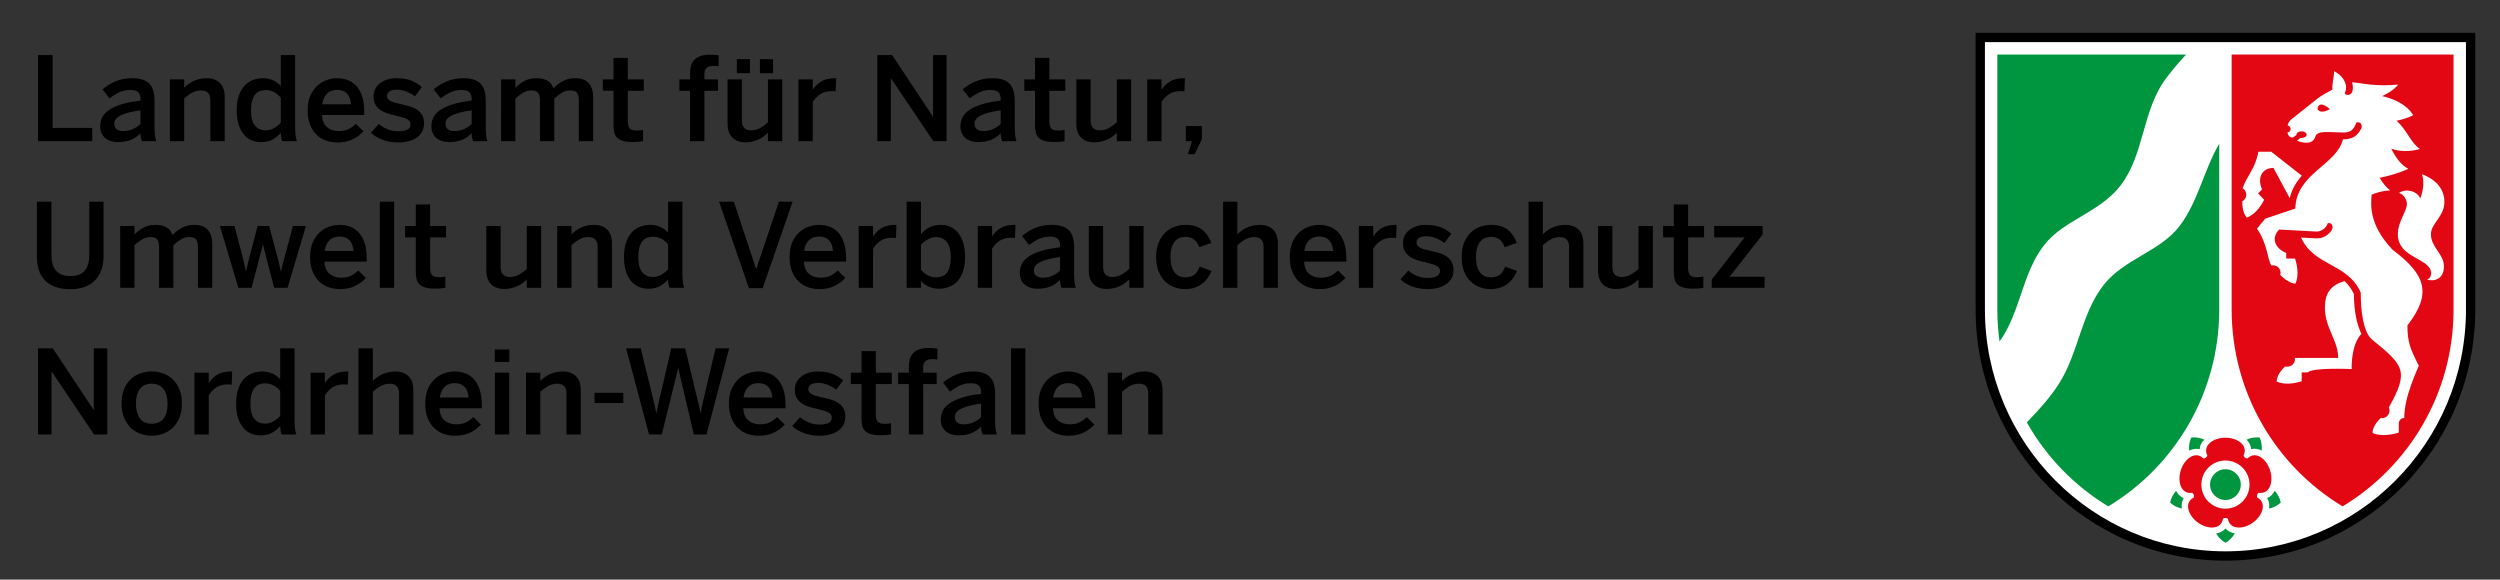 <?xml version="1.0" encoding="utf-8"?>
<!-- Generator: Adobe Illustrator 16.0.3, SVG Export Plug-In . SVG Version: 6.00 Build 0)  -->
<!DOCTYPE svg PUBLIC "-//W3C//DTD SVG 1.1//EN" "http://www.w3.org/Graphics/SVG/1.1/DTD/svg11.dtd">
<svg version="1.1" id="Ebene_1" xmlns="http://www.w3.org/2000/svg" xmlns:xlink="http://www.w3.org/1999/xlink" x="0px" y="0px"
	 width="2148.216px" height="498.05px" viewBox="0 0 2148.216 498.05" enable-background="new 0 0 2148.216 498.05"
	 xml:space="preserve">
<rect x="0" y="0" width="2148.216" height="498.05" fill="#333333" stroke="none"/>
<path id="Weiß" fill-rule="evenodd" clip-rule="evenodd" fill="#FFFFFF" d="M1912.294,479.617
	c-117.35,0-212.545-95.67-212.545-213.654V30.34h425.088v235.623C2124.837,383.947,2029.644,479.617,1912.294,479.617z"/>
<path id="Schwarz" fill-rule="evenodd" clip-rule="evenodd" d="M2118.972,265.962c0,114.771-92.598,207.787-206.678,207.787
	c-114.082,0-206.678-93.016-206.678-207.787V36.207h413.354L2118.972,265.962z M2126.97,28.207l0.002,237.756
	c0,119.152-96.141,215.787-214.678,215.787c-118.539,0-214.678-96.635-214.678-215.787V28.207H2126.97z"/>
<path id="Grün" fill="#009640" d="M1906.96,123.456v142.506c0,71.871-38.252,134.715-95.338,169.154
	c-29.074-17.541-53.264-42.447-70.001-72.162c10.371-10.807,20.524-21.766,28.437-34.596c16.102-26.117,18.502-59.176,37.582-83.505
	c17.667-22.527,48.848-28.772,65.455-50.927C1888.933,172.8,1893.788,146.065,1906.96,123.456z M1716.282,46.873h162.15
	c-6.036,6.628-11.903,13.396-17.287,20.583c-20.438,27.281-18.42,65.349-39.063,92.032c-18.046,23.328-48.611,29.436-65.498,50.983
	c-19.146,24.429-20.377,58.009-38.408,82.997c-1.249-8.988-1.895-18.172-1.895-27.506V46.873z M1912.286,429.636
	c-7.303,0-13.223-5.92-13.223-13.225c0-7.303,5.92-13.223,13.223-13.223s13.225,5.92,13.225,13.223
	C1925.511,423.716,1919.591,429.636,1912.286,429.636z M1954.636,421.722c2.623,2.84,4.43,6.355,5.209,10.141
	c-2.842,2.592-6.35,4.369-10.119,5.131c0.518-3.125,0.137-6.242-1.607-8.984C1951.056,426.798,1953.194,424.533,1954.636,421.722z
	 M1930.429,377.783c3.512-1.617,7.412-2.248,11.254-1.818c1.586,3.504,2.193,7.387,1.752,11.209
	c-2.813-1.459-5.895-2.059-9.041-1.248C1934.149,382.757,1932.655,380.023,1930.429,377.783z M1881.159,387.228
	c-0.453-3.84,0.152-7.744,1.746-11.266c3.823-0.426,7.705,0.197,11.202,1.797c-2.255,2.227-3.778,4.971-3.979,8.215
	C1887.04,385.226,1883.978,385.802,1881.159,387.228z M1874.861,436.992c-3.771-0.76-7.277-2.539-10.119-5.131
	c0.776-3.766,2.567-7.266,5.171-10.098c1.41,2.814,3.53,5.1,6.521,6.299C1874.72,430.792,1874.347,433.886,1874.861,436.992z
	 M1920.327,458.326c-1.891,3.371-4.676,6.174-8.033,8.086c-3.344-1.902-6.119-4.688-8.008-8.039c3.13-0.475,5.973-1.797,8.041-4.297
	C1914.388,456.492,1917.208,457.824,1920.327,458.326z"/>
<path id="Rot" fill-rule="evenodd" clip-rule="evenodd" fill="#E30613" d="M1932.976,416.412c0,11.428-9.262,20.691-20.689,20.691
	c-11.426,0-20.689-9.264-20.689-20.691c0-11.426,9.264-20.689,20.689-20.689C1923.714,395.722,1932.976,404.986,1932.976,416.412z
	 M1888.601,449.015c-8.686-6.313-11.939-17.27-3.58-21.498c0.563-1.475,0.004-3.197-1.318-4.059
	c-9.25,1.492-13.057-9.285-9.736-19.504c3.318-10.213,12.733-16.691,19.338-10.049c1.576,0.08,3.042-0.984,3.453-2.508
	c-4.277-8.336,4.796-15.291,15.541-15.291c10.736,0.002,19.811,6.955,15.533,15.291c0.41,1.523,1.875,2.588,3.451,2.508
	c6.607-6.643,16.021-0.162,19.342,10.057c3.318,10.213-0.49,20.988-9.738,19.498c-1.322,0.859-1.883,2.582-1.318,4.057
	c8.359,4.23,5.105,15.188-3.588,21.502c-8.688,6.313-20.113,6.021-21.553-3.236c-1.227-0.992-3.039-0.992-4.268,0
	C1908.72,455.041,1897.294,455.33,1888.601,449.015z M1971.919,307.541h37.223c0-15.338-11.395-25.404-11.395-43.348
	c0-11.738,4.613-19.101,16.855-22.636c3.064,2.778,5.818,6.315,8.082,11.147c0.107,15.713,2.732,26.5,6.482,34.303
	c0,0-8.459,6.439-8.459,30.121c0,0-33.576-1.539-37.607,2.842h-5.287v7.582c-8.273,2.723-15.969,2.814-21.477,0.275
	c0-6.736,7.232-12.865,7.232-12.865c0.75,0.027,1.375,0.123,2.023,0.123c3.549,0,6.426-2.875,6.426-6.424
	C1972.019,308.279,1971.983,307.904,1971.919,307.541z M1930.735,186.939c-4.006-3.959-4.041-12.458-4.014-13.974
	c0.566-0.296,1.098-0.681,1.574-1.157c2.51-2.509,2.51-6.577,0-9.086c-0.379-0.38-0.797-0.703-1.236-0.968
	c3.623-10.681,10.676-16.229,13.535-31.385h11.045l26.273,20.611c-4.68,5.281-8.561,11.461-10.359,19.325l-13.994-26.029
	c-8.975,0-14.482,7.426-9.832,18.511l-3.381,3.396l5.205,5.507C1941.655,179.401,1936.448,184.772,1930.735,186.939z
	 M2038.718,372.062c0-6.607,6.492-12.32,7.141-12.873c0.324,0.051,0.656,0.078,0.994,0.078c3.549,0,6.424-2.877,6.424-6.426
	c0-0.971-0.215-1.891-0.6-2.715c17.615-31.441,12.951-36.006-14.352-58.313c-7.475-6.105-9.777-23.963-9.777-40.372
	c-10.855-25.361-40.189-22.417-51.248-47.312l12.822,0.695c6.576,0.356,11.193-3.621,13.383-6.891
	c2.047-3.055,0.031-7.224-3.273-6.103c-1.49,4.108-5.508,7.369-9.955,7.129l-31.844-1.718c-6.334,6.301-4.973,15.413,6.107,20.173
	v4.755h7.596c2.707,8.593,2.805,16.29,0.289,21.479c-6.057,0-12.893-7.234-12.893-7.234c0.021-0.752,0.117-1.377,0.117-2.024
	c0-3.548-2.877-6.424-6.424-6.424c-0.502,0-0.99,0.057-1.457,0.166c-3.605-5.731-3.033-17.993-12.369-31.631l7.074-8.598
	l25.867-8.697c0.746-30.326,35.596-37.342,40.947-59.491c7.465,0,12.115-2.208,15.727-9.292c0.936-1.834,0.496-6.148-4.172-5.219
	c-2.6,7.347-6.047,8.644-10.869,8.644c-12.561,0-22.693-2.111-24.375,3.482c-2.84,9.437-15.928,3.517-15.928,3.517l3.201-2.332
	c0.264,0.032,0.533,0.049,0.811,0.049c2.422,0,4.387-1.276,4.387-2.852c0-1.575-1.965-2.852-4.387-2.852
	c-2.422,0-4.387,1.276-4.387,2.851c0,0.098,0.008,0.194,0.021,0.289l-3.002,2.181c-3.875,0-4.549-3.032-4.648-4.473
	c1.533,0.002,2.678-1.269,2.678-2.837c0-1.567-1.145-2.838-2.559-2.838c0.059-1.158,0.709-3.549,3.484-5.752l22.33-17.725
	c3.238-2.57,9.693-6.023,12.559-7.51c-0.348-4.86,1.494-11.272,1.494-15.806c0,0,6.57,2.814,9.254,9.197
	c1.986,4.723,0.729,7.657-0.146,9.971c1.211,1.905,6.283,1.923,6.877-2.962c0.234-1.922,0.201-4.188-0.531-6.814
	c8.689,0.944,20.928,3.924,39.742,2.024c-3.805,4.415-8.711,7.607-13.873,9.913c9.371,2.215,20.896,6.831,26.66,16.424
	c-4.514,2.296-9.451,3.798-14.355,4.755c8.994,7.829,12.512,19.551,20.209,24.289c-9.98,2.769-18.203,1.987-24.68-0.208
	c3.133,6.397,7.984,13.852,14.627,17.256c-9.051,4.071-17.859,6.396-24.664,7.716c2.129,3.563,5.258,7.955,9.08,10.852
	c-7.033,0.264-12.678,2.222-15.961,3.679c-0.59,8.214-2.852,25.26,17.969,47.238c27.746,20.981,34.674,36.876,12.801,65.081
	c0,14.295,2.391,20.043,9.795,34.641c-0.639,1.426-3.67,8.289-6.701,16.686c-3.322,9.201-5.813,19.307-5.813,28.189
	c0,0-4.705-0.025-4.705,4.984v7.598C2052.608,374.441,2043.839,374.544,2038.718,372.062z M1991.319,93.726
	c3.008,5.007,10.645-0.007,10.645-0.007S1992.708,84.953,1991.319,93.726z M2100.425,173.456c0,12.785-11.559,18.312-11.559,27.857
	c0,11.295,11.166,16.748,11.166,27.647c0,11.267-8.857,13.175-14.598,11.228c0,0,3.584-0.868,3.584-5.258
	c0-13.351-28.594-12.648-28.594-33.616c0-10.962,7.781-19.695,7.781-26.162c0-3.292-2.479-7.924-6.711-9.388
	c5.854-4.152,15.682-1.606,18.211,4.745c2.029-5.29,3.887-13.155,1.502-20.805c13.443,5.151,19.191,13.904,19.217,23.69V173.456z
	 M1917.626,46.873h190.678v219.089c0,71.871-38.252,134.715-95.338,169.154c-57.088-34.439-95.34-97.283-95.34-169.154V46.873z"/>
<g>
	<path d="M32.688,47.313h12.5v62.6h34.1v11.4h-46.6V47.313z"/>
	<path d="M101.086,122.113c-2.134,0-4.117-0.3-5.95-0.9c-1.834-0.6-3.417-1.465-4.75-2.6c-1.334-1.133-2.384-2.55-3.15-4.25
		c-0.767-1.7-1.15-3.65-1.15-5.85c0-2.866,0.633-5.5,1.9-7.9c1.266-2.4,3.3-4.516,6.1-6.35c2.8-1.833,6.383-3.416,10.75-4.75
		c4.366-1.333,9.65-2.333,15.85-3v-1.601c0-2.665-0.7-4.6-2.1-5.8s-3.6-1.8-6.6-1.8c-3.734,0-7.084,0.75-10.05,2.25
		c-2.967,1.5-5.584,3.149-7.85,4.95l-6-7.7c2.866-2.601,6.466-4.851,10.8-6.75c4.333-1.9,9.266-2.851,14.8-2.851
		c3.533,0,6.516,0.418,8.95,1.25c2.433,0.835,4.4,2.067,5.9,3.7c1.5,1.635,2.583,3.635,3.25,6c0.666,2.367,1,5.117,1,8.25v21.9
		c0,3.2,0.115,5.834,0.35,7.899c0.233,2.067,0.616,3.768,1.15,5.101h-12.4c-0.334-1.133-0.617-2.166-0.85-3.101
		c-0.234-0.933-0.35-2.165-0.35-3.699c-2.734,2.8-5.685,4.767-8.85,5.899C108.669,121.545,105.086,122.113,101.086,122.113z
		 M105.586,112.613c3.2,0,6.033-0.55,8.5-1.65c2.466-1.1,4.666-2.582,6.6-4.449v-11.7c-7.4,1-13,2.417-16.8,4.25
		c-3.8,1.834-5.7,4.217-5.7,7.149c0,2.135,0.666,3.734,2,4.801C101.519,112.08,103.319,112.613,105.586,112.613z"/>
	<path d="M145.985,68.212h12.3v7.2c0.869-0.933,1.92-1.883,3.158-2.85c1.237-0.966,2.658-1.851,4.262-2.65
		c1.605-0.8,3.41-1.45,5.416-1.95c2.006-0.5,4.212-0.75,6.62-0.75c4.68,0,8.406,1.351,11.181,4.051
		c2.775,2.699,4.163,6.684,4.163,11.949v38.101h-12.3v-35c0-5.733-2.658-8.601-7.971-8.601c-2.759,0-5.298,0.635-7.619,1.9
		c-2.32,1.268-4.624,2.935-6.911,5v36.7h-12.3V68.212z"/>
	<path d="M224.385,122.113c-3,0-5.784-0.55-8.35-1.65c-2.567-1.1-4.784-2.782-6.65-5.05c-1.867-2.266-3.334-5.1-4.4-8.5
		c-1.067-3.399-1.6-7.399-1.6-12c0-4.6,0.55-8.633,1.65-12.1c1.1-3.466,2.633-6.351,4.6-8.65c1.966-2.3,4.35-4.032,7.15-5.2
		c2.8-1.165,5.9-1.75,9.3-1.75c2.865,0,5.633,0.567,8.3,1.7c2.666,1.135,4.966,2.8,6.9,5v-26.6h12.3v61
		c0,3.2,0.115,5.834,0.35,7.899c0.233,2.067,0.65,3.768,1.25,5.101h-12.7c-0.334-0.733-0.617-1.783-0.85-3.15
		c-0.234-1.365-0.35-2.716-0.35-4.05c-1.934,2.268-4.234,4.167-6.9,5.7C231.718,121.345,228.385,122.113,224.385,122.113z
		 M228.385,112.013c2.533,0,4.95-0.684,7.25-2.051c2.3-1.365,4.183-2.915,5.65-4.649v-21.3c-1.667-2.133-3.617-3.766-5.85-4.9
		c-2.234-1.133-4.45-1.7-6.65-1.7c-4.667,0-8.017,1.484-10.05,4.45c-2.035,2.967-3.05,7.417-3.05,13.35
		c0,5.668,1.116,9.885,3.35,12.65C221.268,110.63,224.385,112.013,228.385,112.013z"/>
	<path d="M289.984,122.413c-3.334,0-6.534-0.517-9.6-1.55c-3.067-1.033-5.784-2.666-8.15-4.9c-2.367-2.232-4.267-5.1-5.7-8.6
		c-1.434-3.5-2.15-7.683-2.15-12.55c0-5.065,0.8-9.351,2.4-12.851c1.6-3.5,3.633-6.35,6.1-8.55c2.466-2.2,5.2-3.782,8.2-4.75
		c3-0.966,5.866-1.45,8.6-1.45c3,0,5.9,0.484,8.7,1.45c2.8,0.968,5.283,2.567,7.45,4.8c2.166,2.234,3.9,5.185,5.2,8.851
		c1.3,3.667,1.95,8.2,1.95,13.6v2.9h-36.3c0.266,4.8,1.715,8.3,4.35,10.5c2.633,2.2,5.916,3.3,9.85,3.3
		c3.466,0,6.316-0.55,8.55-1.65c2.232-1.1,4.35-2.615,6.35-4.55l6.5,6.4c-2.8,3.067-6.017,5.435-9.65,7.1
		C299,121.579,294.784,122.413,289.984,122.413z M301.684,89.613c-0.734-8.266-4.768-12.4-12.1-12.4c-1.467,0-2.9,0.218-4.3,0.65
		c-1.4,0.435-2.684,1.15-3.85,2.15c-1.167,1-2.135,2.284-2.9,3.85c-0.767,1.567-1.317,3.484-1.65,5.75H301.684z"/>
	<path d="M342.184,122.413c-4.934,0-9.467-0.784-13.6-2.35c-4.135-1.565-7.4-3.583-9.8-6.05l6.7-7.5c2,1.734,4.433,3.217,7.3,4.449
		c2.866,1.234,6,1.851,9.4,1.851c3.333,0,5.933-0.466,7.8-1.4c1.866-0.933,2.8-2.5,2.8-4.7c0-1.065-0.317-1.965-0.95-2.699
		c-0.635-0.733-1.484-1.366-2.55-1.9c-1.067-0.533-2.317-0.982-3.75-1.35c-1.434-0.366-2.95-0.75-4.55-1.15
		c-2.267-0.533-4.584-1.133-6.95-1.8c-2.367-0.666-4.517-1.601-6.45-2.8c-1.935-1.2-3.518-2.766-4.75-4.7
		c-1.234-1.933-1.85-4.433-1.85-7.5c0-2.333,0.483-4.45,1.45-6.351c0.966-1.899,2.316-3.532,4.05-4.899
		c1.733-1.366,3.8-2.433,6.2-3.2c2.4-0.766,5.066-1.15,8-1.15c5.066,0,9.283,0.674,12.65,2.021c3.365,1.347,6.416,3.2,9.15,5.557
		l-5.9,8.023c-1-0.8-2.117-1.55-3.35-2.25c-1.234-0.7-2.517-1.315-3.85-1.851c-1.334-0.532-2.667-0.949-4-1.25
		c-1.334-0.3-2.6-0.449-3.8-0.449c-3.4,0-5.75,0.516-7.05,1.547c-1.3,1.031-1.95,2.313-1.95,3.84c0,1.066,0.315,1.965,0.95,2.695
		c0.633,0.731,1.466,1.364,2.5,1.896c1.033,0.533,2.25,0.981,3.65,1.347c1.4,0.366,2.9,0.716,4.5,1.049
		c2.266,0.466,4.6,1.031,7,1.697c2.4,0.665,4.566,1.579,6.5,2.743c1.933,1.164,3.533,2.711,4.8,4.64c1.266,1.93,1.9,4.457,1.9,7.582
		c0,2.794-0.584,5.223-1.75,7.285c-1.167,2.063-2.767,3.758-4.8,5.089c-2.035,1.331-4.4,2.328-7.1,2.993
		C348.034,122.08,345.184,122.413,342.184,122.413z"/>
	<path d="M385.684,122.113c-2.134,0-4.117-0.3-5.95-0.9c-1.834-0.6-3.417-1.465-4.75-2.6c-1.334-1.133-2.384-2.55-3.15-4.25
		c-0.767-1.7-1.15-3.65-1.15-5.85c0-2.866,0.633-5.5,1.9-7.9c1.266-2.4,3.3-4.516,6.1-6.35c2.8-1.833,6.383-3.416,10.75-4.75
		c4.366-1.333,9.65-2.333,15.85-3v-1.601c0-2.665-0.7-4.6-2.1-5.8s-3.6-1.8-6.6-1.8c-3.734,0-7.084,0.75-10.05,2.25
		c-2.967,1.5-5.584,3.149-7.85,4.95l-6-7.7c2.866-2.601,6.466-4.851,10.8-6.75c4.333-1.9,9.266-2.851,14.8-2.851
		c3.533,0,6.516,0.418,8.95,1.25c2.433,0.835,4.4,2.067,5.9,3.7c1.5,1.635,2.583,3.635,3.25,6c0.666,2.367,1,5.117,1,8.25v21.9
		c0,3.2,0.115,5.834,0.35,7.899c0.233,2.067,0.616,3.768,1.15,5.101h-12.4c-0.334-1.133-0.617-2.166-0.85-3.101
		c-0.234-0.933-0.35-2.165-0.35-3.699c-2.734,2.8-5.685,4.767-8.85,5.899C393.267,121.545,389.684,122.113,385.684,122.113z
		 M390.184,112.613c3.2,0,6.033-0.55,8.5-1.65c2.466-1.1,4.666-2.582,6.6-4.449v-11.7c-7.4,1-13,2.417-16.8,4.25
		c-3.8,1.834-5.7,4.217-5.7,7.149c0,2.135,0.666,3.734,2,4.801C386.117,112.08,387.917,112.613,390.184,112.613z"/>
	<path d="M430.583,68.212h12.3v7.301c2.065-2.266,4.6-4.216,7.6-5.851c3-1.633,6.533-2.45,10.6-2.45c2.2,0,4.1,0.218,5.7,0.65
		c1.6,0.435,2.965,1.018,4.1,1.75c1.133,0.734,2.065,1.635,2.8,2.7c0.733,1.067,1.366,2.267,1.9,3.6
		c2.133-2.333,4.75-4.365,7.85-6.1c3.1-1.733,6.683-2.601,10.75-2.601c5.4,0,9.333,1.468,11.8,4.4c2.466,2.935,3.7,6.8,3.7,11.6
		v38.101h-12.3v-35c0-3-0.518-5.183-1.55-6.55c-1.034-1.366-3.017-2.051-5.95-2.051c-2.535,0-4.85,0.635-6.95,1.9
		c-2.1,1.268-4.317,2.935-6.65,5v36.7h-12.3v-35c0-3-0.517-5.183-1.55-6.55c-1.034-1.366-3.017-2.051-5.95-2.051
		c-2.467,0-4.767,0.635-6.9,1.9c-2.134,1.268-4.367,2.935-6.7,5v36.7h-12.3V68.212z"/>
	<path d="M543.583,122.013c-3.4,0-6.167-0.317-8.3-0.95c-2.135-0.633-3.8-1.55-5-2.75c-1.2-1.2-2.018-2.716-2.45-4.55
		c-0.435-1.833-0.65-3.95-0.65-6.351V78.013h-9.2v-9.801h9.2v-18.5h12.3v18.5h13.7v9.801h-13.7v26.223
		c0,2.859,0.533,4.903,1.6,6.133c1.065,1.23,3.133,1.844,6.2,1.844c0.933,0,1.9-0.056,2.9-0.17s1.8-0.258,2.4-0.43v9.7
		c-0.334,0.065-0.834,0.149-1.5,0.25c-0.667,0.1-1.435,0.183-2.3,0.25c-0.867,0.065-1.75,0.115-2.65,0.149
		C545.232,121.996,544.382,122.013,543.583,122.013z"/>
	<path d="M592.981,78.013h-9.2v-9.801h9.2v-5.399c0-2.2,0.266-4.266,0.8-6.2c0.533-1.933,1.45-3.615,2.75-5.05
		c1.3-1.433,3.05-2.55,5.25-3.351c2.2-0.8,5-1.199,8.4-1.199c0.6,0,1.266,0.017,2,0.05c0.732,0.034,1.45,0.084,2.15,0.149
		c0.7,0.067,1.35,0.135,1.95,0.2c0.6,0.067,1,0.101,1.2,0.101v9.5c-0.4-0.133-1.017-0.233-1.85-0.301
		c-0.834-0.065-1.617-0.1-2.35-0.1c-1.067,0-2.1,0.1-3.1,0.3s-1.85,0.55-2.55,1.05c-0.7,0.5-1.267,1.2-1.7,2.101
		c-0.435,0.899-0.65,2.05-0.65,3.45v4.699h11.6v9.801h-11.6v43.3h-12.3V78.013z"/>
	<path d="M640.481,122.313c-4.667,0-8.384-1.351-11.15-4.05c-2.768-2.7-4.15-6.684-4.15-11.95V68.212h12.3v35.2
		c0,5.734,2.645,8.601,7.936,8.601c2.744,0,5.271-0.633,7.583-1.9c2.31-1.266,4.603-2.933,6.881-5v-36.9h12.3v53.101h-12.3v-7.2
		c-0.867,0.867-1.917,1.784-3.15,2.75c-1.234,0.967-2.65,1.85-4.25,2.65c-1.6,0.8-3.4,1.467-5.4,2
		C645.081,122.045,642.881,122.313,640.481,122.313z M633.181,50.813h11.2v12.1h-11.2V50.813z M652.981,50.813h11.3v12.1h-11.3
		V50.813z"/>
	<path d="M686.081,68.212h12.3v8.7h0.2c1.666-2.665,4-4.95,7-6.85c3-1.9,7.033-2.851,12.1-2.851h0.8l-0.4,11.301
		c-0.334-0.066-0.884-0.116-1.65-0.15c-0.767-0.033-1.317-0.05-1.65-0.05c-4,0-7.3,0.85-9.9,2.55c-2.6,1.7-4.768,3.984-6.5,6.85
		v33.601h-12.3V68.212z"/>
	<path d="M753.878,47.313h12.7l35,52.8h0.2v-52.8h11.6v74h-11.4l-36.3-53.9h-0.2v53.9h-11.6V47.313z"/>
	<path d="M840.277,122.113c-2.134,0-4.117-0.3-5.95-0.9c-1.834-0.6-3.417-1.465-4.75-2.6c-1.334-1.133-2.384-2.55-3.15-4.25
		c-0.767-1.7-1.15-3.65-1.15-5.85c0-2.866,0.633-5.5,1.9-7.9c1.266-2.4,3.3-4.516,6.1-6.35c2.8-1.833,6.383-3.416,10.75-4.75
		c4.366-1.333,9.65-2.333,15.85-3v-1.601c0-2.665-0.7-4.6-2.1-5.8s-3.6-1.8-6.6-1.8c-3.734,0-7.084,0.75-10.05,2.25
		c-2.967,1.5-5.584,3.149-7.85,4.95l-6-7.7c2.866-2.601,6.466-4.851,10.8-6.75c4.333-1.9,9.266-2.851,14.8-2.851
		c3.533,0,6.516,0.418,8.95,1.25c2.433,0.835,4.4,2.067,5.9,3.7c1.5,1.635,2.583,3.635,3.25,6c0.666,2.367,1,5.117,1,8.25v21.9
		c0,3.2,0.115,5.834,0.35,7.899c0.233,2.067,0.616,3.768,1.15,5.101h-12.4c-0.334-1.133-0.617-2.166-0.85-3.101
		c-0.234-0.933-0.35-2.165-0.35-3.699c-2.734,2.8-5.685,4.767-8.85,5.899C847.86,121.545,844.277,122.113,840.277,122.113z
		 M844.777,112.613c3.2,0,6.033-0.55,8.5-1.65c2.466-1.1,4.666-2.582,6.6-4.449v-11.7c-7.4,1-13,2.417-16.8,4.25
		c-3.8,1.834-5.7,4.217-5.7,7.149c0,2.135,0.666,3.734,2,4.801C840.709,112.08,842.51,112.613,844.777,112.613z"/>
	<path d="M905.776,122.013c-3.4,0-6.167-0.317-8.3-0.95c-2.135-0.633-3.8-1.55-5-2.75c-1.2-1.2-2.018-2.716-2.45-4.55
		c-0.435-1.833-0.65-3.95-0.65-6.351V78.013h-9.2v-9.801h9.2v-18.5h12.3v18.5h13.7v9.801h-13.7v26.223
		c0,2.859,0.533,4.903,1.6,6.133c1.065,1.23,3.133,1.844,6.2,1.844c0.933,0,1.9-0.056,2.9-0.17s1.8-0.258,2.4-0.43v9.7
		c-0.334,0.065-0.834,0.149-1.5,0.25c-0.667,0.1-1.435,0.183-2.3,0.25c-0.867,0.065-1.75,0.115-2.65,0.149
		C907.426,121.996,906.576,122.013,905.776,122.013z"/>
	<path d="M940.219,122.313c-4.681,0-8.408-1.351-11.183-4.05c-2.775-2.7-4.161-6.684-4.161-11.95V68.212h12.3v35.2
		c0,5.734,2.656,8.601,7.97,8.601c2.758,0,5.297-0.633,7.617-1.9c2.32-1.266,4.625-2.933,6.913-5v-36.9h12.3v53.101h-12.3v-7.2
		c-0.869,0.867-1.922,1.784-3.16,2.75c-1.237,0.967-2.658,1.85-4.262,2.65c-1.605,0.8-3.41,1.467-5.416,2
		C944.832,122.045,942.625,122.313,940.219,122.313z"/>
	<path d="M985.775,68.212h12.3v8.7h0.2c1.666-2.665,4-4.95,7-6.85c3-1.9,7.033-2.851,12.1-2.851h0.8l-0.4,11.301
		c-0.334-0.066-0.884-0.116-1.65-0.15c-0.767-0.033-1.317-0.05-1.65-0.05c-4,0-7.3,0.85-9.9,2.55c-2.6,1.7-4.768,3.984-6.5,6.85
		v33.601h-12.3V68.212z"/>
	<path d="M1024.276,121.313h-5.3v-13h13.8v11.3l-6.3,12.9h-5.7L1024.276,121.313z"/>
	<path d="M60.389,248.513c-5.067,0-9.417-0.685-13.05-2.051c-3.634-1.365-6.617-3.282-8.95-5.75c-2.334-2.465-4.035-5.433-5.1-8.899
		c-1.067-3.466-1.6-7.3-1.6-11.5v-47h12.5v45.899c0,5.668,1.283,10.085,3.85,13.25c2.565,3.168,6.716,4.75,12.45,4.75
		c5.666,0,9.783-1.55,12.35-4.649c2.566-3.101,3.85-7.516,3.85-13.25v-46h12.3v46.899c0,4.2-0.6,8.035-1.8,11.5
		c-1.2,3.468-2.984,6.45-5.35,8.95c-2.367,2.5-5.334,4.435-8.9,5.8C69.372,247.829,65.188,248.513,60.389,248.513z"/>
	<path d="M103.288,194.212h12.3v7.301c2.065-2.266,4.6-4.216,7.6-5.851c3-1.633,6.533-2.45,10.6-2.45c2.2,0,4.1,0.218,5.7,0.65
		c1.6,0.435,2.965,1.018,4.1,1.75c1.133,0.734,2.065,1.635,2.8,2.7c0.733,1.067,1.366,2.267,1.9,3.6
		c2.133-2.333,4.75-4.365,7.85-6.1c3.1-1.733,6.683-2.601,10.75-2.601c5.4,0,9.333,1.468,11.8,4.4c2.466,2.935,3.7,6.8,3.7,11.6
		v38.101h-12.3v-35c0-3-0.518-5.183-1.55-6.55c-1.034-1.366-3.017-2.051-5.95-2.051c-2.535,0-4.85,0.635-6.95,1.9
		c-2.1,1.268-4.317,2.935-6.65,5v36.7h-12.3v-35c0-3-0.517-5.183-1.55-6.55c-1.034-1.366-3.017-2.051-5.95-2.051
		c-2.467,0-4.767,0.635-6.9,1.9c-2.134,1.268-4.367,2.935-6.7,5v36.7h-12.3V194.212z"/>
	<path d="M188.988,194.212h12.5l5.8,22c0.4,1.468,0.766,2.867,1.1,4.2c0.333,1.335,0.65,2.65,0.95,3.95
		c0.3,1.3,0.616,2.65,0.95,4.05c0.333,1.4,0.666,2.968,1,4.7h0.2c0.4-1.8,0.766-3.416,1.1-4.85c0.333-1.434,0.65-2.801,0.95-4.101
		s0.633-2.6,1-3.899c0.366-1.301,0.75-2.716,1.15-4.25l5.6-21.801h10l5.9,22.2c0.4,1.468,0.783,2.851,1.15,4.15
		c0.366,1.3,0.7,2.6,1,3.899c0.3,1.301,0.6,2.635,0.9,4c0.3,1.367,0.65,2.918,1.05,4.65h0.2c0.4-1.732,0.766-3.3,1.1-4.7
		c0.333-1.399,0.65-2.732,0.95-4c0.3-1.266,0.633-2.516,1-3.75c0.366-1.232,0.75-2.583,1.15-4.05l6-22.4h11.2l-15.8,53.101h-11.5
		l-9.6-36.9h-0.2l-9.6,36.9h-11.4L188.988,194.212z"/>
	<path d="M292.086,248.413c-3.334,0-6.534-0.517-9.6-1.55c-3.067-1.033-5.784-2.666-8.15-4.9c-2.367-2.232-4.267-5.1-5.7-8.6
		c-1.434-3.5-2.15-7.683-2.15-12.55c0-5.065,0.8-9.351,2.4-12.851c1.6-3.5,3.633-6.35,6.1-8.55c2.466-2.2,5.2-3.782,8.2-4.75
		c3-0.966,5.866-1.45,8.6-1.45c3,0,5.9,0.484,8.7,1.45c2.8,0.968,5.283,2.567,7.45,4.8c2.166,2.234,3.9,5.185,5.2,8.851
		c1.3,3.667,1.95,8.2,1.95,13.6v2.9h-36.3c0.266,4.8,1.715,8.3,4.35,10.5c2.633,2.2,5.916,3.3,9.85,3.3
		c3.466,0,6.316-0.55,8.55-1.65c2.232-1.1,4.35-2.615,6.35-4.55l6.5,6.4c-2.8,3.067-6.017,5.435-9.65,7.1
		C301.102,247.579,296.886,248.413,292.086,248.413z M303.787,215.613c-0.734-8.266-4.768-12.4-12.1-12.4
		c-1.467,0-2.9,0.218-4.3,0.65c-1.4,0.435-2.684,1.15-3.85,2.15c-1.167,1-2.135,2.284-2.9,3.85c-0.767,1.567-1.317,3.484-1.65,5.75
		H303.787z"/>
	<path d="M326.386,173.313h12.3v74h-12.3V173.313z"/>
	<path d="M373.685,248.013c-3.4,0-6.167-0.317-8.3-0.95c-2.135-0.633-3.8-1.55-5-2.75c-1.2-1.2-2.018-2.716-2.45-4.55
		c-0.435-1.833-0.65-3.95-0.65-6.351v-29.399h-9.2v-9.801h9.2v-18.5h12.3v18.5h13.7v9.801h-13.7v26.223
		c0,2.859,0.533,4.903,1.6,6.133c1.065,1.23,3.133,1.844,6.2,1.844c0.933,0,1.9-0.056,2.9-0.17s1.8-0.258,2.4-0.43v9.7
		c-0.334,0.065-0.834,0.149-1.5,0.25c-0.667,0.1-1.435,0.183-2.3,0.25c-0.867,0.065-1.75,0.115-2.65,0.149
		C375.335,247.996,374.485,248.013,373.685,248.013z"/>
	<path d="M433.228,248.313c-4.681,0-8.408-1.351-11.183-4.05c-2.775-2.7-4.161-6.684-4.161-11.95v-38.101h12.3v35.2
		c0,5.734,2.656,8.601,7.97,8.601c2.758,0,5.297-0.633,7.617-1.9c2.32-1.266,4.625-2.933,6.913-5v-36.9h12.3v53.101h-12.3v-7.2
		c-0.869,0.867-1.922,1.784-3.16,2.75c-1.237,0.967-2.658,1.85-4.262,2.65c-1.605,0.8-3.41,1.467-5.416,2
		C437.84,248.045,435.634,248.313,433.228,248.313z"/>
	<path d="M478.784,194.212h12.3v7.2c0.869-0.933,1.92-1.883,3.158-2.85c1.237-0.966,2.658-1.851,4.262-2.65
		c1.605-0.8,3.41-1.45,5.416-1.95c2.006-0.5,4.212-0.75,6.62-0.75c4.68,0,8.406,1.351,11.181,4.051
		c2.775,2.699,4.163,6.684,4.163,11.949v38.101h-12.3v-35c0-5.733-2.658-8.601-7.971-8.601c-2.759,0-5.298,0.635-7.619,1.9
		c-2.32,1.268-4.624,2.935-6.911,5v36.7h-12.3V194.212z"/>
	<path d="M557.184,248.113c-3,0-5.784-0.55-8.35-1.65c-2.567-1.1-4.784-2.782-6.65-5.05c-1.867-2.266-3.334-5.1-4.4-8.5
		c-1.067-3.399-1.6-7.399-1.6-12c0-4.6,0.55-8.633,1.65-12.1c1.1-3.466,2.633-6.351,4.6-8.65c1.966-2.3,4.35-4.032,7.15-5.2
		c2.8-1.165,5.9-1.75,9.3-1.75c2.865,0,5.633,0.567,8.3,1.7c2.666,1.135,4.966,2.8,6.9,5v-26.6h12.3v61
		c0,3.2,0.115,5.834,0.35,7.899c0.233,2.067,0.65,3.768,1.25,5.101h-12.7c-0.334-0.733-0.617-1.783-0.85-3.15
		c-0.234-1.365-0.35-2.716-0.35-4.05c-1.934,2.268-4.234,4.167-6.9,5.7C564.517,247.345,561.184,248.113,557.184,248.113z
		 M561.184,238.013c2.533,0,4.95-0.684,7.25-2.051c2.3-1.365,4.183-2.915,5.65-4.649v-21.3c-1.667-2.133-3.617-3.766-5.85-4.9
		c-2.234-1.133-4.45-1.7-6.65-1.7c-4.667,0-8.017,1.484-10.05,4.45c-2.035,2.967-3.05,7.417-3.05,13.35
		c0,5.668,1.116,9.885,3.35,12.65C554.066,236.63,557.184,238.013,561.184,238.013z"/>
	<path d="M617.882,173.313h12.7l19.1,57.7h0.2l19.4-57.7h11.8l-25.7,74.3h-11.8L617.882,173.313z"/>
	<path d="M704.082,248.413c-3.334,0-6.534-0.517-9.6-1.55c-3.067-1.033-5.784-2.666-8.15-4.9c-2.367-2.232-4.267-5.1-5.7-8.6
		c-1.434-3.5-2.15-7.683-2.15-12.55c0-5.065,0.8-9.351,2.4-12.851c1.6-3.5,3.633-6.35,6.1-8.55c2.466-2.2,5.2-3.782,8.2-4.75
		c3-0.966,5.866-1.45,8.6-1.45c3,0,5.9,0.484,8.7,1.45c2.8,0.968,5.283,2.567,7.45,4.8c2.166,2.234,3.9,5.185,5.2,8.851
		c1.3,3.667,1.95,8.2,1.95,13.6v2.9h-36.3c0.266,4.8,1.715,8.3,4.35,10.5c2.633,2.2,5.916,3.3,9.85,3.3
		c3.466,0,6.316-0.55,8.55-1.65c2.232-1.1,4.35-2.615,6.35-4.55l6.5,6.4c-2.8,3.067-6.017,5.435-9.65,7.1
		C713.097,247.579,708.881,248.413,704.082,248.413z M715.782,215.613c-0.734-8.266-4.768-12.4-12.1-12.4
		c-1.467,0-2.9,0.218-4.3,0.65c-1.4,0.435-2.684,1.15-3.85,2.15c-1.167,1-2.135,2.284-2.9,3.85c-0.767,1.567-1.317,3.484-1.65,5.75
		H715.782z"/>
	<path d="M737.881,194.212h12.3v8.7h0.2c1.666-2.665,4-4.95,7-6.85c3-1.9,7.033-2.851,12.1-2.851h0.8l-0.4,11.301
		c-0.334-0.066-0.884-0.116-1.65-0.15c-0.767-0.033-1.317-0.05-1.65-0.05c-4,0-7.3,0.85-9.9,2.55c-2.6,1.7-4.768,3.984-6.5,6.85
		v33.601h-12.3V194.212z"/>
	<path d="M806.58,248.113c-2.867,0-5.634-0.567-8.3-1.7c-2.667-1.133-4.967-2.8-6.9-5v5.9h-12.3v-74h12.3v27.899
		c1.732-2.133,3.982-4,6.75-5.6c2.766-1.6,6.15-2.4,10.15-2.4c3,0,5.783,0.567,8.35,1.7c2.565,1.135,4.783,2.851,6.65,5.15
		c1.866,2.3,3.333,5.167,4.4,8.6c1.065,3.435,1.6,7.45,1.6,12.05c0,4.601-0.55,8.617-1.65,12.051c-1.1,3.434-2.635,6.284-4.6,8.55
		c-1.967,2.267-4.35,3.967-7.15,5.1C813.08,247.545,809.979,248.113,806.58,248.113z M803.88,238.313c4.666,0,8.016-1.433,10.05-4.3
		c2.033-2.866,3.05-7.266,3.05-13.2c0-5.666-1.117-9.933-3.35-12.8c-2.234-2.866-5.35-4.301-9.35-4.301
		c-2.535,0-4.95,0.685-7.25,2.051c-2.3,1.367-4.185,2.917-5.65,4.649v21.3c1.666,2.135,3.615,3.768,5.85,4.9
		C799.462,237.748,801.68,238.313,803.88,238.313z"/>
	<path d="M840.179,194.212h12.3v8.7h0.2c1.666-2.665,4-4.95,7-6.85c3-1.9,7.033-2.851,12.1-2.851h0.8l-0.4,11.301
		c-0.334-0.066-0.884-0.116-1.65-0.15c-0.767-0.033-1.317-0.05-1.65-0.05c-4,0-7.3,0.85-9.9,2.55c-2.6,1.7-4.768,3.984-6.5,6.85
		v33.601h-12.3V194.212z"/>
	<path d="M891.278,248.113c-2.134,0-4.117-0.3-5.95-0.9c-1.834-0.6-3.417-1.465-4.75-2.6c-1.334-1.133-2.384-2.55-3.15-4.25
		c-0.767-1.7-1.15-3.65-1.15-5.85c0-2.866,0.633-5.5,1.9-7.9c1.266-2.4,3.3-4.516,6.1-6.35c2.8-1.833,6.383-3.416,10.75-4.75
		c4.366-1.333,9.65-2.333,15.85-3v-1.601c0-2.665-0.7-4.6-2.1-5.8s-3.6-1.8-6.6-1.8c-3.734,0-7.084,0.75-10.05,2.25
		c-2.967,1.5-5.584,3.149-7.85,4.95l-6-7.7c2.866-2.601,6.466-4.851,10.8-6.75c4.333-1.9,9.266-2.851,14.8-2.851
		c3.533,0,6.516,0.418,8.95,1.25c2.433,0.835,4.4,2.067,5.9,3.7c1.5,1.635,2.583,3.635,3.25,6c0.666,2.367,1,5.117,1,8.25v21.9
		c0,3.2,0.115,5.834,0.35,7.899c0.233,2.067,0.616,3.768,1.15,5.101h-12.4c-0.334-1.133-0.617-2.166-0.85-3.101
		c-0.234-0.933-0.35-2.165-0.35-3.699c-2.734,2.8-5.685,4.767-8.85,5.899C898.861,247.545,895.278,248.113,891.278,248.113z
		 M895.778,238.613c3.2,0,6.033-0.55,8.5-1.65c2.466-1.1,4.666-2.582,6.6-4.449v-11.7c-7.4,1-13,2.417-16.8,4.25
		c-3.8,1.834-5.7,4.217-5.7,7.149c0,2.135,0.666,3.734,2,4.801C891.71,238.08,893.511,238.613,895.778,238.613z"/>
	<path d="M950.92,248.313c-4.681,0-8.408-1.351-11.183-4.05c-2.775-2.7-4.161-6.684-4.161-11.95v-38.101h12.3v35.2
		c0,5.734,2.656,8.601,7.97,8.601c2.758,0,5.297-0.633,7.617-1.9c2.32-1.266,4.625-2.933,6.913-5v-36.9h12.3v53.101h-12.3v-7.2
		c-0.869,0.867-1.922,1.784-3.16,2.75c-1.237,0.967-2.658,1.85-4.262,2.65c-1.605,0.8-3.41,1.467-5.416,2
		C955.533,248.045,953.327,248.313,950.92,248.313z"/>
	<path d="M1018.176,248.413c-3.067,0-6.083-0.534-9.045-1.6c-2.964-1.065-5.603-2.716-7.917-4.95
		c-2.316-2.232-4.183-5.083-5.605-8.55c-1.422-3.466-2.133-7.633-2.133-12.5c0-5.065,0.777-9.351,2.332-12.851
		c1.553-3.5,3.537-6.35,5.951-8.55c2.413-2.2,5.136-3.782,8.169-4.75c3.031-0.966,6.014-1.45,8.948-1.45c3.333,0,6.2,0.418,8.6,1.25
		c2.4,0.835,4.45,1.968,6.15,3.4c1.7,1.435,3.133,3.084,4.3,4.95c1.166,1.867,2.15,3.834,2.95,5.899l-10.4,3.7
		c-2.067-5.933-6-8.899-11.8-8.899c-1.734,0-3.384,0.3-4.95,0.899c-1.567,0.601-2.934,1.585-4.1,2.95
		c-1.167,1.367-2.1,3.15-2.8,5.35c-0.7,2.2-1.05,4.9-1.05,8.101c0,5.667,1.1,10,3.3,13s5.333,4.5,9.4,4.5c2.8,0,5.2-0.601,7.2-1.8
		c2-1.2,3.733-3.666,5.2-7.4l10.2,3.7c-0.935,2.134-2.05,4.149-3.35,6.05c-1.3,1.9-2.867,3.55-4.7,4.95
		c-1.834,1.399-3.967,2.517-6.4,3.35C1024.192,247.996,1021.376,248.413,1018.176,248.413z"/>
	<path d="M1050.976,173.313h12.3v28.1c0.869-0.933,1.92-1.883,3.158-2.85c1.237-0.966,2.658-1.851,4.262-2.65
		c1.605-0.8,3.41-1.45,5.416-1.95c2.006-0.5,4.213-0.75,6.62-0.75c4.68,0,8.406,1.351,11.181,4.051
		c2.775,2.699,4.163,6.684,4.163,11.949v38.101h-12.3v-35c0-5.733-2.658-8.601-7.971-8.601c-2.759,0-5.298,0.635-7.619,1.9
		c-2.32,1.268-4.624,2.935-6.911,5v36.7h-12.3V173.313z"/>
	<path d="M1133.876,248.413c-3.334,0-6.534-0.517-9.6-1.55c-3.067-1.033-5.785-2.666-8.15-4.9c-2.367-2.232-4.268-5.1-5.7-8.6
		c-1.435-3.5-2.149-7.683-2.149-12.55c0-5.065,0.8-9.351,2.399-12.851c1.601-3.5,3.633-6.35,6.101-8.55
		c2.465-2.2,5.199-3.782,8.199-4.75c3-0.966,5.866-1.45,8.601-1.45c3,0,5.899,0.484,8.7,1.45c2.8,0.968,5.282,2.567,7.449,4.8
		c2.166,2.234,3.9,5.185,5.2,8.851c1.3,3.667,1.95,8.2,1.95,13.6v2.9h-36.3c0.266,4.8,1.716,8.3,4.35,10.5
		c2.633,2.2,5.916,3.3,9.851,3.3c3.465,0,6.315-0.55,8.55-1.65c2.232-1.1,4.35-2.615,6.35-4.55l6.5,6.4
		c-2.8,3.067-6.017,5.435-9.649,7.1C1142.892,247.579,1138.676,248.413,1133.876,248.413z M1145.576,215.613
		c-0.734-8.266-4.768-12.4-12.101-12.4c-1.467,0-2.899,0.218-4.3,0.65c-1.399,0.435-2.685,1.15-3.85,2.15
		c-1.167,1-2.135,2.284-2.9,3.85c-0.767,1.567-1.317,3.484-1.649,5.75H1145.576z"/>
	<path d="M1167.675,194.212h12.301v8.7h0.199c1.666-2.665,4-4.95,7-6.85c3-1.9,7.033-2.851,12.101-2.851h0.8l-0.4,11.301
		c-0.334-0.066-0.884-0.116-1.649-0.15c-0.767-0.033-1.317-0.05-1.649-0.05c-4,0-7.301,0.85-9.9,2.55s-4.768,3.984-6.5,6.85v33.601
		h-12.301V194.212z"/>
	<path d="M1226.774,248.413c-4.935,0-9.467-0.784-13.6-2.35c-4.135-1.565-7.4-3.583-9.801-6.05l6.7-7.5
		c2,1.734,4.433,3.217,7.3,4.449c2.865,1.234,6,1.851,9.4,1.851c3.332,0,5.933-0.466,7.8-1.4c1.866-0.933,2.8-2.5,2.8-4.7
		c0-1.065-0.316-1.965-0.949-2.699c-0.635-0.733-1.484-1.366-2.551-1.9c-1.066-0.533-2.316-0.982-3.75-1.35
		c-1.434-0.366-2.949-0.75-4.55-1.15c-2.267-0.533-4.585-1.133-6.95-1.8c-2.367-0.666-4.518-1.601-6.449-2.8
		c-1.936-1.2-3.518-2.766-4.75-4.7c-1.234-1.933-1.851-4.433-1.851-7.5c0-2.333,0.483-4.45,1.45-6.351
		c0.965-1.899,2.315-3.532,4.05-4.899c1.733-1.366,3.8-2.433,6.2-3.2c2.4-0.766,5.065-1.15,8-1.15c5.065,0,9.283,0.674,12.65,2.021
		c3.365,1.347,6.415,3.2,9.149,5.557l-5.899,8.023c-1-0.8-2.117-1.55-3.351-2.25c-1.234-0.7-2.517-1.315-3.851-1.851
		c-1.334-0.532-2.666-0.949-4-1.25c-1.334-0.3-2.6-0.449-3.799-0.449c-3.4,0-5.75,0.516-7.051,1.547
		c-1.3,1.031-1.949,2.313-1.949,3.84c0,1.066,0.314,1.965,0.949,2.695c0.633,0.731,1.466,1.364,2.5,1.896
		c1.033,0.533,2.25,0.981,3.65,1.347c1.4,0.366,2.9,0.716,4.5,1.049c2.266,0.466,4.6,1.031,7,1.697c2.4,0.665,4.565,1.579,6.5,2.743
		c1.933,1.164,3.533,2.711,4.8,4.64c1.266,1.93,1.899,4.457,1.899,7.582c0,2.794-0.584,5.223-1.75,7.285s-2.767,3.758-4.799,5.089
		c-2.035,1.331-4.4,2.328-7.101,2.993C1232.624,248.08,1229.774,248.413,1226.774,248.413z"/>
	<path d="M1280.675,248.413c-3.067,0-6.083-0.534-9.045-1.6c-2.965-1.065-5.604-2.716-7.918-4.95
		c-2.315-2.232-4.183-5.083-5.604-8.55c-1.422-3.466-2.133-7.633-2.133-12.5c0-5.065,0.776-9.351,2.331-12.851
		c1.553-3.5,3.537-6.35,5.951-8.55c2.413-2.2,5.137-3.782,8.17-4.75c3.031-0.966,6.014-1.45,8.947-1.45
		c3.334,0,6.201,0.418,8.601,1.25c2.399,0.835,4.45,1.968,6.149,3.4c1.701,1.435,3.133,3.084,4.301,4.95
		c1.166,1.867,2.15,3.834,2.949,5.899l-10.399,3.7c-2.067-5.933-6-8.899-11.8-8.899c-1.734,0-3.385,0.3-4.95,0.899
		c-1.567,0.601-2.935,1.585-4.101,2.95c-1.166,1.367-2.1,3.15-2.799,5.35c-0.701,2.2-1.051,4.9-1.051,8.101c0,5.667,1.1,10,3.301,13
		c2.199,3,5.332,4.5,9.399,4.5c2.8,0,5.2-0.601,7.2-1.8c2-1.2,3.732-3.666,5.199-7.4l10.201,3.7
		c-0.936,2.134-2.051,4.149-3.351,6.05s-2.867,3.55-4.7,4.95c-1.834,1.399-3.967,2.517-6.4,3.35S1283.874,248.413,1280.675,248.413z
		"/>
	<path d="M1313.475,173.313h12.3v28.1c0.869-0.933,1.92-1.883,3.158-2.85c1.237-0.966,2.658-1.851,4.262-2.65
		c1.605-0.8,3.41-1.45,5.416-1.95s4.213-0.75,6.621-0.75c4.68,0,8.406,1.351,11.181,4.051c2.774,2.699,4.163,6.684,4.163,11.949
		v38.101h-12.301v-35c0-5.733-2.658-8.601-7.971-8.601c-2.759,0-5.298,0.635-7.618,1.9c-2.32,1.268-4.624,2.935-6.911,5v36.7h-12.3
		V173.313z"/>
	<path d="M1388.519,248.313c-4.682,0-8.408-1.351-11.184-4.05c-2.774-2.7-4.16-6.684-4.16-11.95v-38.101h12.3v35.2
		c0,5.734,2.656,8.601,7.97,8.601c2.758,0,5.297-0.633,7.617-1.9c2.32-1.266,4.625-2.933,6.913-5v-36.9h12.3v53.101h-12.3v-7.2
		c-0.868,0.867-1.922,1.784-3.159,2.75c-1.238,0.967-2.658,1.85-4.263,2.65c-1.604,0.8-3.409,1.467-5.415,2
		C1393.131,248.045,1390.925,248.313,1388.519,248.313z"/>
	<path d="M1454.675,248.013c-3.4,0-6.168-0.317-8.301-0.95c-2.135-0.633-3.8-1.55-5-2.75c-1.199-1.2-2.018-2.716-2.449-4.55
		c-0.436-1.833-0.65-3.95-0.65-6.351v-29.399h-9.2v-9.801h9.2v-18.5h12.3v18.5h13.7v9.801h-13.7v26.223
		c0,2.859,0.532,4.903,1.601,6.133c1.064,1.23,3.133,1.844,6.199,1.844c0.934,0,1.9-0.056,2.9-0.17s1.8-0.258,2.4-0.43v9.7
		c-0.335,0.065-0.835,0.149-1.5,0.25c-0.668,0.1-1.436,0.183-2.301,0.25c-0.867,0.065-1.75,0.115-2.65,0.149
		C1456.324,247.996,1455.474,248.013,1454.675,248.013z"/>
	<path d="M1470.874,240.212l28.301-36.199h-26.201v-9.801h41.601v7.4l-28.399,36.2h30.1v9.5h-45.4V240.212z"/>
	<path d="M32.688,299.313h12.7l35,52.8h0.2v-52.8h11.6v74h-11.4l-36.3-53.9h-0.2v53.9h-11.6V299.313z"/>
	<path d="M130.387,374.413c-3.2,0-6.35-0.534-9.45-1.6s-5.867-2.716-8.3-4.95c-2.434-2.232-4.4-5.083-5.9-8.55
		c-1.5-3.466-2.25-7.633-2.25-12.5c0-4.933,0.733-9.133,2.2-12.601c1.465-3.465,3.416-6.315,5.85-8.55
		c2.433-2.232,5.2-3.865,8.3-4.899c3.1-1.033,6.283-1.551,9.55-1.551c3.2,0,6.35,0.518,9.45,1.551c3.1,1.034,5.866,2.667,8.3,4.899
		c2.433,2.234,4.4,5.085,5.9,8.55c1.5,3.468,2.25,7.668,2.25,12.601c0,4.867-0.75,9.034-2.25,12.5c-1.5,3.467-3.467,6.317-5.9,8.55
		c-2.434,2.234-5.2,3.885-8.3,4.95S133.587,374.413,130.387,374.413z M130.387,364.113c4.5,0,7.891-1.516,10.175-4.55
		c2.283-3.033,3.425-7.283,3.425-12.75c0-2.466-0.269-4.75-0.806-6.851c-0.538-2.1-1.361-3.899-2.469-5.399s-2.517-2.683-4.229-3.55
		c-1.713-0.866-3.746-1.301-6.096-1.301c-4.5,0-7.892,1.5-10.175,4.5c-2.284,3-3.425,7.2-3.425,12.601
		c0,5.067,1.09,9.217,3.273,12.45C122.243,362.498,125.686,364.113,130.387,364.113z"/>
	<path d="M167.086,320.212h12.3v8.7h0.2c1.666-2.665,4-4.95,7-6.85c3-1.9,7.033-2.851,12.1-2.851h0.8l-0.4,11.301
		c-0.334-0.066-0.884-0.116-1.65-0.15c-0.767-0.033-1.317-0.05-1.65-0.05c-4,0-7.3,0.85-9.9,2.55c-2.6,1.7-4.768,3.984-6.5,6.85
		v33.601h-12.3V320.212z"/>
	<path d="M223.886,374.113c-3,0-5.784-0.55-8.35-1.65c-2.567-1.1-4.784-2.782-6.65-5.05c-1.867-2.266-3.334-5.1-4.4-8.5
		c-1.067-3.399-1.6-7.399-1.6-12c0-4.6,0.55-8.633,1.65-12.1c1.1-3.466,2.633-6.351,4.6-8.65c1.966-2.3,4.35-4.032,7.15-5.2
		c2.8-1.165,5.9-1.75,9.3-1.75c2.865,0,5.633,0.567,8.3,1.7c2.666,1.135,4.966,2.8,6.9,5v-26.6h12.3v61
		c0,3.2,0.115,5.834,0.35,7.899c0.233,2.067,0.65,3.768,1.25,5.101h-12.7c-0.334-0.733-0.617-1.783-0.85-3.15
		c-0.234-1.365-0.35-2.716-0.35-4.05c-1.934,2.268-4.234,4.167-6.9,5.7C231.219,373.345,227.886,374.113,223.886,374.113z
		 M227.886,364.013c2.533,0,4.95-0.684,7.25-2.051c2.3-1.365,4.183-2.915,5.65-4.649v-21.3c-1.667-2.133-3.617-3.766-5.85-4.9
		c-2.234-1.133-4.45-1.7-6.65-1.7c-4.667,0-8.017,1.484-10.05,4.45c-2.035,2.967-3.05,7.417-3.05,13.35
		c0,5.668,1.116,9.885,3.35,12.65C220.769,362.63,223.886,364.013,227.886,364.013z"/>
	<path d="M266.885,320.212h12.3v8.7h0.2c1.666-2.665,4-4.95,7-6.85c3-1.9,7.033-2.851,12.1-2.851h0.8l-0.4,11.301
		c-0.334-0.066-0.884-0.116-1.65-0.15c-0.767-0.033-1.317-0.05-1.65-0.05c-4,0-7.3,0.85-9.9,2.55c-2.6,1.7-4.768,3.984-6.5,6.85
		v33.601h-12.3V320.212z"/>
	<path d="M308.083,299.313h12.3v28.1c0.869-0.933,1.92-1.883,3.158-2.85c1.237-0.966,2.658-1.851,4.262-2.65
		c1.605-0.8,3.41-1.45,5.416-1.95c2.006-0.5,4.212-0.75,6.62-0.75c4.68,0,8.406,1.351,11.181,4.051
		c2.775,2.699,4.163,6.684,4.163,11.949v38.101h-12.3v-35c0-5.733-2.658-8.601-7.971-8.601c-2.759,0-5.298,0.635-7.619,1.9
		c-2.32,1.268-4.624,2.935-6.911,5v36.7h-12.3V299.313z"/>
	<path d="M390.983,374.413c-3.334,0-6.534-0.517-9.6-1.55c-3.067-1.033-5.784-2.666-8.15-4.9c-2.367-2.232-4.267-5.1-5.7-8.6
		c-1.434-3.5-2.15-7.683-2.15-12.55c0-5.065,0.8-9.351,2.4-12.851c1.6-3.5,3.633-6.35,6.1-8.55c2.466-2.2,5.2-3.782,8.2-4.75
		c3-0.966,5.866-1.45,8.6-1.45c3,0,5.9,0.484,8.7,1.45c2.8,0.968,5.283,2.567,7.45,4.8c2.166,2.234,3.9,5.185,5.2,8.851
		c1.3,3.667,1.95,8.2,1.95,13.6v2.9h-36.3c0.266,4.8,1.715,8.3,4.35,10.5c2.633,2.2,5.916,3.3,9.85,3.3
		c3.466,0,6.316-0.55,8.55-1.65c2.232-1.1,4.35-2.615,6.35-4.55l6.5,6.4c-2.8,3.067-6.017,5.435-9.65,7.1
		C399.999,373.579,395.783,374.413,390.983,374.413z M402.684,341.613c-0.734-8.266-4.768-12.4-12.1-12.4
		c-1.467,0-2.9,0.218-4.3,0.65c-1.4,0.435-2.684,1.15-3.85,2.15c-1.167,1-2.135,2.284-2.9,3.85c-0.767,1.567-1.317,3.484-1.65,5.75
		H402.684z"/>
	<path d="M425.183,300.313h12.5v10.7h-12.5V300.313z M425.283,320.212h12.3v53.101h-12.3V320.212z"/>
	<path d="M451.981,320.212h12.3v7.2c0.869-0.933,1.92-1.883,3.158-2.85c1.237-0.966,2.658-1.851,4.262-2.65
		c1.605-0.8,3.41-1.45,5.416-1.95c2.006-0.5,4.212-0.75,6.62-0.75c4.68,0,8.406,1.351,11.181,4.051
		c2.775,2.699,4.163,6.684,4.163,11.949v38.101h-12.3v-35c0-5.733-2.658-8.601-7.971-8.601c-2.759,0-5.298,0.635-7.619,1.9
		c-2.32,1.268-4.624,2.935-6.911,5v36.7h-12.3V320.212z"/>
	<path d="M510.881,337.513h24.7v8.8h-24.7V337.513z"/>
	<path d="M537.981,299.313h12.6l9.4,38.3c0.733,3,1.433,5.885,2.1,8.65c0.666,2.767,1.266,5.617,1.8,8.55h0.2
		c0.533-2.866,1.116-5.683,1.75-8.45c0.633-2.766,1.315-5.65,2.05-8.65l8.9-38.399h12l9.2,38.6c0.4,1.601,0.783,3.085,1.15,4.45
		c0.366,1.367,0.7,2.717,1,4.05c0.3,1.335,0.6,2.685,0.9,4.05c0.3,1.367,0.583,2.817,0.85,4.351h0.2
		c0.266-1.601,0.533-3.065,0.8-4.4c0.266-1.333,0.55-2.649,0.85-3.95c0.3-1.3,0.616-2.6,0.95-3.899c0.333-1.3,0.666-2.75,1-4.351
		l9.2-38.899h11.7l-19.5,74h-10.9l-13.3-56.7h-0.2l-14,56.7h-11L537.981,299.313z"/>
	<path d="M651.98,374.413c-3.334,0-6.534-0.517-9.6-1.55c-3.067-1.033-5.784-2.666-8.15-4.9c-2.367-2.232-4.267-5.1-5.7-8.6
		c-1.434-3.5-2.15-7.683-2.15-12.55c0-5.065,0.8-9.351,2.4-12.851c1.6-3.5,3.633-6.35,6.1-8.55c2.466-2.2,5.2-3.782,8.2-4.75
		c3-0.966,5.866-1.45,8.6-1.45c3,0,5.9,0.484,8.7,1.45c2.8,0.968,5.283,2.567,7.45,4.8c2.166,2.234,3.9,5.185,5.2,8.851
		c1.3,3.667,1.95,8.2,1.95,13.6v2.9h-36.3c0.266,4.8,1.715,8.3,4.35,10.5c2.633,2.2,5.916,3.3,9.85,3.3
		c3.466,0,6.316-0.55,8.55-1.65c2.232-1.1,4.35-2.615,6.35-4.55l6.5,6.4c-2.8,3.067-6.017,5.435-9.65,7.1
		C660.996,373.579,656.78,374.413,651.98,374.413z M663.681,341.613c-0.734-8.266-4.768-12.4-12.1-12.4c-1.467,0-2.9,0.218-4.3,0.65
		c-1.4,0.435-2.684,1.15-3.85,2.15c-1.167,1-2.135,2.284-2.9,3.85c-0.767,1.567-1.317,3.484-1.65,5.75H663.681z"/>
	<path d="M704.18,374.413c-4.934,0-9.467-0.784-13.6-2.35c-4.135-1.565-7.4-3.583-9.8-6.05l6.7-7.5c2,1.734,4.433,3.217,7.3,4.449
		c2.866,1.234,6,1.851,9.4,1.851c3.333,0,5.933-0.466,7.8-1.4c1.866-0.933,2.8-2.5,2.8-4.7c0-1.065-0.317-1.965-0.95-2.699
		c-0.635-0.733-1.484-1.366-2.55-1.9c-1.067-0.533-2.317-0.982-3.75-1.35c-1.434-0.366-2.95-0.75-4.55-1.15
		c-2.267-0.533-4.584-1.133-6.95-1.8c-2.367-0.666-4.517-1.601-6.45-2.8c-1.935-1.2-3.518-2.766-4.75-4.7
		c-1.234-1.933-1.85-4.433-1.85-7.5c0-2.333,0.483-4.45,1.45-6.351c0.966-1.899,2.316-3.532,4.05-4.899
		c1.733-1.366,3.8-2.433,6.2-3.2c2.4-0.766,5.066-1.15,8-1.15c5.066,0,9.283,0.674,12.65,2.021c3.365,1.347,6.416,3.2,9.15,5.557
		l-5.9,8.023c-1-0.8-2.117-1.55-3.35-2.25c-1.234-0.7-2.517-1.315-3.85-1.851c-1.334-0.532-2.667-0.949-4-1.25
		c-1.334-0.3-2.6-0.449-3.8-0.449c-3.4,0-5.75,0.516-7.05,1.547c-1.3,1.031-1.95,2.313-1.95,3.84c0,1.066,0.315,1.965,0.95,2.695
		c0.633,0.731,1.466,1.364,2.5,1.896c1.033,0.533,2.25,0.981,3.65,1.347c1.4,0.366,2.9,0.716,4.5,1.049
		c2.266,0.466,4.6,1.031,7,1.697c2.4,0.665,4.566,1.579,6.5,2.743c1.933,1.164,3.533,2.711,4.8,4.64c1.266,1.93,1.9,4.457,1.9,7.582
		c0,2.794-0.584,5.223-1.75,7.285c-1.167,2.063-2.767,3.758-4.8,5.089c-2.035,1.331-4.4,2.328-7.1,2.993
		C710.03,374.08,707.18,374.413,704.18,374.413z"/>
	<path d="M756.681,374.013c-3.4,0-6.167-0.317-8.3-0.95c-2.135-0.633-3.8-1.55-5-2.75c-1.2-1.2-2.018-2.716-2.45-4.55
		c-0.435-1.833-0.65-3.95-0.65-6.351v-29.399h-9.2v-9.801h9.2v-18.5h12.3v18.5h13.7v9.801h-13.7v26.223
		c0,2.859,0.533,4.903,1.6,6.133c1.065,1.23,3.133,1.844,6.2,1.844c0.933,0,1.9-0.056,2.9-0.17s1.8-0.258,2.4-0.43v9.7
		c-0.334,0.065-0.834,0.149-1.5,0.25c-0.667,0.1-1.435,0.183-2.3,0.25c-0.867,0.065-1.75,0.115-2.65,0.149
		C758.331,373.996,757.48,374.013,756.681,374.013z"/>
	<path d="M780.98,330.013h-9.2v-9.801h9.2v-5.399c0-2.2,0.266-4.266,0.8-6.2c0.533-1.933,1.45-3.615,2.75-5.05
		c1.3-1.433,3.05-2.55,5.25-3.351c2.2-0.8,5-1.199,8.4-1.199c0.6,0,1.266,0.017,2,0.05c0.732,0.034,1.45,0.084,2.15,0.149
		c0.7,0.067,1.35,0.135,1.95,0.2c0.6,0.067,1,0.101,1.2,0.101v9.5c-0.4-0.133-1.017-0.233-1.85-0.301
		c-0.834-0.065-1.617-0.1-2.35-0.1c-1.067,0-2.1,0.1-3.1,0.3s-1.85,0.55-2.55,1.05c-0.7,0.5-1.267,1.2-1.7,2.101
		c-0.435,0.899-0.65,2.05-0.65,3.45v4.699h11.6v9.801h-11.6v43.3h-12.3V330.013z"/>
	<path d="M823.381,374.113c-2.134,0-4.117-0.3-5.95-0.9c-1.834-0.6-3.417-1.465-4.75-2.6c-1.334-1.133-2.384-2.55-3.15-4.25
		c-0.767-1.7-1.15-3.65-1.15-5.85c0-2.866,0.633-5.5,1.9-7.9c1.266-2.4,3.3-4.516,6.1-6.35c2.8-1.833,6.383-3.416,10.75-4.75
		c4.366-1.333,9.65-2.333,15.85-3v-1.601c0-2.665-0.7-4.6-2.1-5.8s-3.6-1.8-6.6-1.8c-3.734,0-7.084,0.75-10.05,2.25
		c-2.967,1.5-5.584,3.149-7.85,4.95l-6-7.7c2.866-2.601,6.466-4.851,10.8-6.75c4.333-1.9,9.266-2.851,14.8-2.851
		c3.533,0,6.516,0.418,8.95,1.25c2.433,0.835,4.4,2.067,5.9,3.7c1.5,1.635,2.583,3.635,3.25,6c0.666,2.367,1,5.117,1,8.25v21.9
		c0,3.2,0.115,5.834,0.35,7.899c0.233,2.067,0.616,3.768,1.15,5.101h-12.4c-0.334-1.133-0.617-2.166-0.85-3.101
		c-0.234-0.933-0.35-2.165-0.35-3.699c-2.734,2.8-5.685,4.767-8.85,5.899C830.964,373.545,827.381,374.113,823.381,374.113z
		 M827.881,364.613c3.2,0,6.033-0.55,8.5-1.65c2.466-1.1,4.666-2.582,6.6-4.449v-11.7c-7.4,1-13,2.417-16.8,4.25
		c-3.8,1.834-5.7,4.217-5.7,7.149c0,2.135,0.666,3.734,2,4.801C823.813,364.08,825.614,364.613,827.881,364.613z"/>
	<path d="M868.779,299.313h12.3v74h-12.3V299.313z"/>
	<path d="M918.079,374.413c-3.334,0-6.534-0.517-9.6-1.55c-3.067-1.033-5.784-2.666-8.15-4.9c-2.367-2.232-4.267-5.1-5.7-8.6
		c-1.434-3.5-2.15-7.683-2.15-12.55c0-5.065,0.8-9.351,2.4-12.851c1.6-3.5,3.633-6.35,6.1-8.55c2.466-2.2,5.2-3.782,8.2-4.75
		c3-0.966,5.866-1.45,8.6-1.45c3,0,5.9,0.484,8.7,1.45c2.8,0.968,5.283,2.567,7.45,4.8c2.166,2.234,3.9,5.185,5.2,8.851
		c1.3,3.667,1.95,8.2,1.95,13.6v2.9h-36.3c0.266,4.8,1.715,8.3,4.35,10.5c2.633,2.2,5.916,3.3,9.85,3.3
		c3.466,0,6.316-0.55,8.55-1.65c2.232-1.1,4.35-2.615,6.35-4.55l6.5,6.4c-2.8,3.067-6.017,5.435-9.65,7.1
		C927.094,373.579,922.878,374.413,918.079,374.413z M929.779,341.613c-0.734-8.266-4.768-12.4-12.1-12.4
		c-1.467,0-2.9,0.218-4.3,0.65c-1.4,0.435-2.684,1.15-3.85,2.15c-1.167,1-2.135,2.284-2.9,3.85c-0.767,1.567-1.317,3.484-1.65,5.75
		H929.779z"/>
	<path d="M951.878,320.212h12.3v7.2c0.869-0.933,1.92-1.883,3.158-2.85c1.237-0.966,2.658-1.851,4.262-2.65
		c1.605-0.8,3.41-1.45,5.416-1.95c2.006-0.5,4.212-0.75,6.62-0.75c4.68,0,8.406,1.351,11.181,4.051
		c2.775,2.699,4.163,6.684,4.163,11.949v38.101h-12.3v-35c0-5.733-2.658-8.601-7.971-8.601c-2.759,0-5.298,0.635-7.619,1.9
		c-2.32,1.268-4.624,2.935-6.911,5v36.7h-12.3V320.212z"/>
</g>
</svg>
